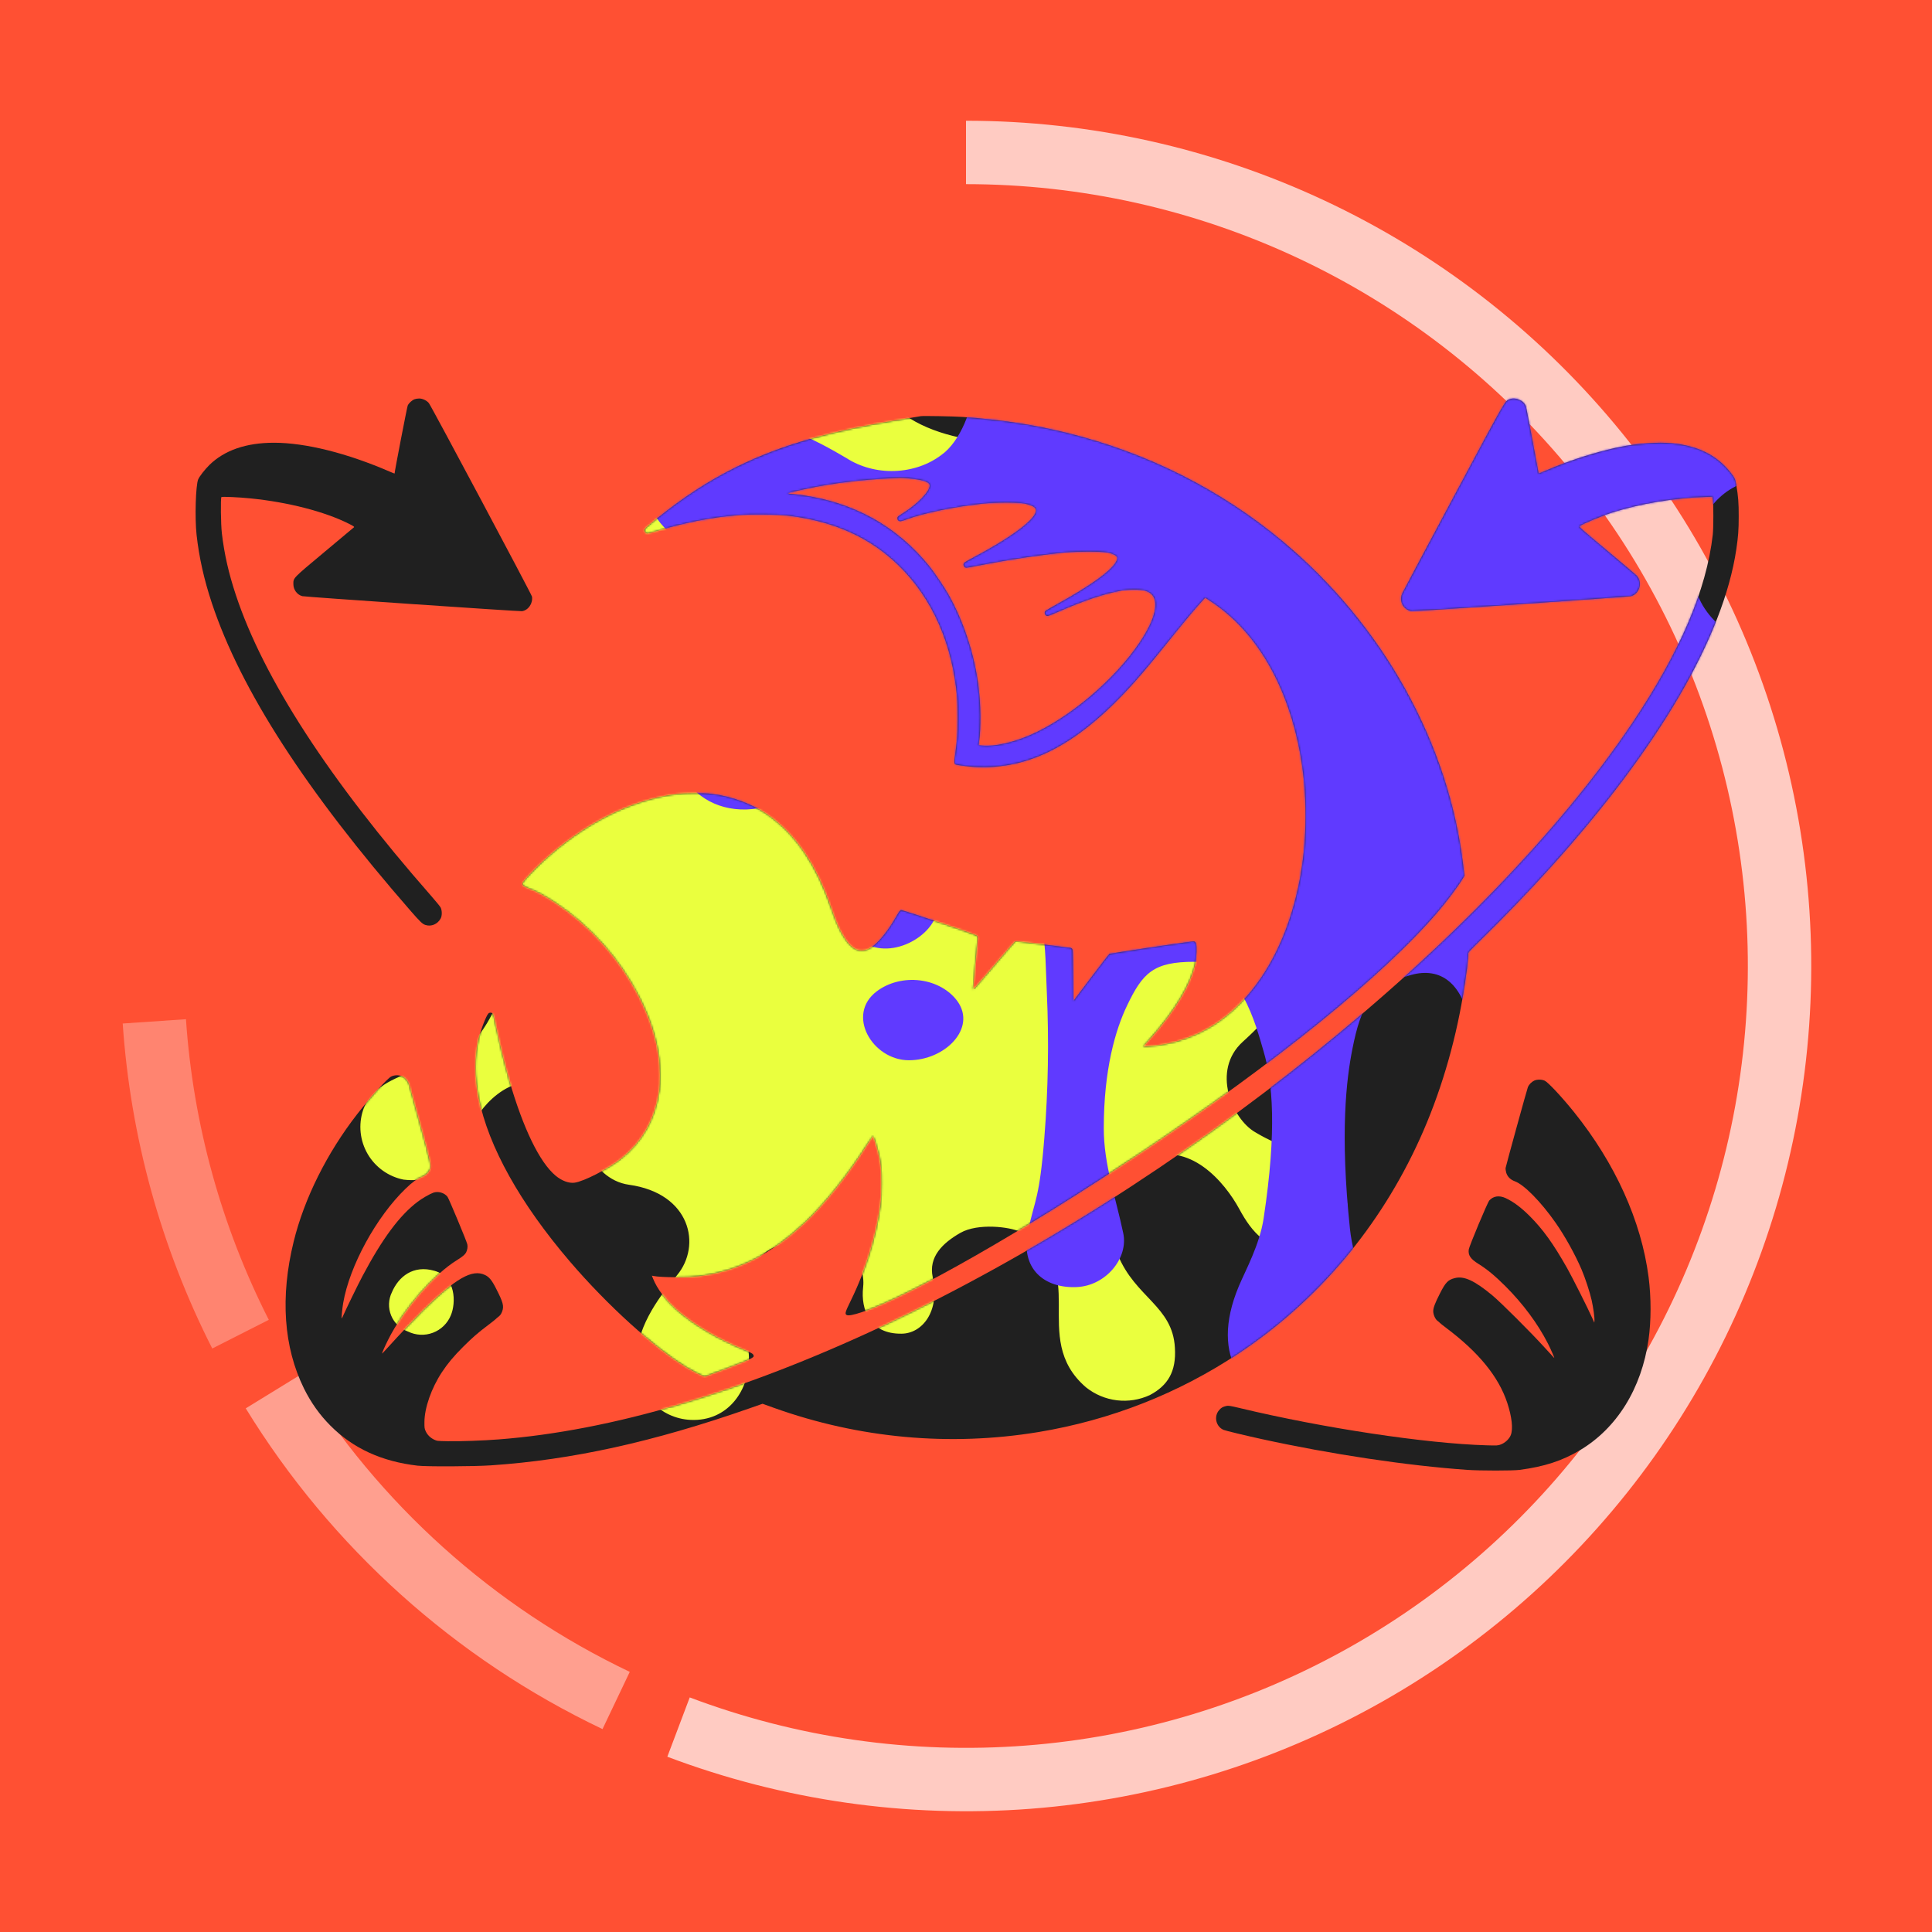 <svg width="1024" height="1024" viewBox="0 0 1024 1024" fill="none" xmlns="http://www.w3.org/2000/svg">
<rect x="0" y="0" width="1024" height="1024" fill="#333333" stroke="none"/>
<g clip-path="url(#clip0_1_2)">
<rect width="1024" height="1024" fill="#FF5033"/>
<path d="M512 64C577.647 64 642.491 78.427 701.945 106.26C761.399 134.094 814.01 174.653 856.056 225.068C898.101 275.484 928.553 334.524 945.255 398.01C961.959 461.496 964.506 527.877 952.717 592.456C940.926 657.037 915.088 718.236 877.03 771.725C838.972 825.214 789.623 869.685 732.477 901.992C675.331 934.299 611.782 953.653 546.328 958.683C480.874 963.713 415.114 954.297 353.703 931.102L365.575 899.669C422.381 921.125 483.208 929.835 543.753 925.181C604.298 920.529 663.08 902.627 715.941 872.743C768.801 842.858 814.449 801.723 849.653 752.246C884.857 702.768 908.757 646.158 919.662 586.423C930.567 526.687 928.212 465.284 912.762 406.559C897.31 347.835 869.143 293.223 830.251 246.588C791.36 199.955 742.695 162.437 687.7 136.691C632.705 110.945 572.723 97.6 512 97.6V64Z" fill="white" fill-opacity="0.7"/>
<path d="M319.341 916.459C241.214 879.243 175.537 820.197 130.249 746.456L158.88 728.872C200.772 797.082 261.523 851.7 333.79 886.124L319.341 916.459Z" fill="white" fill-opacity="0.45"/>
<path d="M112.499 714.74C85.274 661.092 69.133 602.509 65.038 542.487L98.561 540.202C102.348 595.721 117.278 649.91 142.463 699.535L112.499 714.74Z" fill="white" fill-opacity="0.3"/>
<path d="M219.79 211.577C218.393 212.08 216.689 213.645 216.102 214.93C215.738 215.769 209.144 249.86 209.144 250.95C209.144 251.034 207.97 250.587 206.573 249.972C184.022 240.192 161.946 234.659 145.263 234.659C130.453 234.659 118.968 238.627 110.92 246.507C108.517 248.91 105.695 252.515 105.052 254.052C103.711 257.21 103.208 274.535 104.186 283.421C105.499 295.353 108.154 307.23 112.317 319.749C127.659 365.8 162.114 419.118 217.778 482.942C222.641 488.503 223.898 489.733 225.435 490.236C228.593 491.297 232.002 489.816 233.623 486.715C234.349 485.317 234.321 482.439 233.539 480.986C233.204 480.371 230.912 477.549 228.397 474.699C174.437 413.194 139.675 359.625 125.032 315.417C121.204 303.876 118.884 293.677 117.599 282.723C117.04 278.084 116.872 263.944 117.347 263.469C117.683 263.134 126.569 263.525 132.856 264.168C152.641 266.152 172.09 271.154 184.832 277.553C187.459 278.866 187.906 279.202 187.599 279.481C187.375 279.677 180.361 285.573 171.978 292.559C155.044 306.699 155.491 306.224 155.491 309.577C155.491 312.567 157.447 315.222 160.214 315.976C161.695 316.367 275.315 324.136 276.685 323.94C280.038 323.437 282.525 319.804 281.966 316.2C281.77 315.026 228.788 215.601 227.335 213.701C226.273 212.303 223.926 211.186 222.166 211.214C221.383 211.214 220.321 211.381 219.79 211.577Z" fill="#202020"/>
<path d="M800.218 211.549C797.731 212.331 798.597 210.822 770.373 263.581C755.814 290.771 743.603 313.657 743.268 314.439C741.842 317.485 742.792 321.062 745.475 322.878C746.202 323.353 747.347 323.856 747.99 323.94C749.359 324.136 862.952 316.367 864.433 315.976C869.1 314.719 870.749 308.375 867.311 304.938C866.864 304.463 859.794 298.511 851.607 291.665C837.998 280.291 836.768 279.202 837.244 278.866C838.864 277.609 848.337 273.641 854.234 271.741C869.184 266.934 888.13 263.776 904.114 263.385L907.607 263.301L907.83 264.699C908.222 266.878 908.194 279.956 907.802 283.421C904.477 312.735 890.365 345.737 865.132 383.321C788.174 497.92 625.064 629.09 467.766 702.862C392.876 737.988 323.938 758.331 264.333 762.914C256.174 763.557 244.018 763.976 237.507 763.864C231.778 763.78 231.611 763.753 230.074 763.026C228.034 762.02 226.553 760.539 225.659 758.639C224.988 757.214 224.932 756.767 224.96 753.721C224.988 746.176 228.677 735.697 234.21 727.313C237.311 722.619 240.469 718.846 245.443 713.872C250.473 708.87 253.128 706.551 258.745 702.303C260.756 700.794 262.573 699.341 262.796 699.09C263.02 698.838 263.719 698.252 264.333 697.776C265.144 697.134 265.619 696.463 266.122 695.178C267.212 692.327 266.709 690.343 262.964 683.022C260.729 678.579 259.275 676.818 257.04 675.757C250.277 672.543 241.699 677.433 224.541 694.2C220.07 698.587 211.547 707.557 205.902 713.816C204.086 715.828 202.549 717.477 202.521 717.421C202.353 717.281 203.946 713.677 205.679 710.184C213.754 694.032 229.766 675.505 242.313 667.82C245.052 666.116 246.449 664.942 247.036 663.852C247.707 662.539 247.986 660.751 247.679 659.493C247.287 657.705 237.954 635.377 237.2 634.343C235.551 632.164 232.17 631.214 229.627 632.164C227.615 632.918 223.647 635.21 221.383 636.942C211.743 644.236 202.689 656.447 192.126 676.343C189.471 681.373 183.687 693.25 181.786 697.525C181.451 698.279 181.144 698.838 181.088 698.782C180.92 698.587 181.423 693.333 181.898 690.623C185.251 670.978 199.447 644.99 214.984 630.012C218.589 626.519 221.271 624.563 223.703 623.669C225.435 622.998 227.056 621.517 227.727 619.952C228.593 617.828 228.397 616.878 222.697 596.116C219.679 585.19 217.052 575.633 216.828 574.85C216.325 573.062 214.593 571.05 213 570.407C211.24 569.681 208.976 569.765 207.355 570.575C205.287 571.581 196.345 581.501 189.331 590.499C173.291 611.122 161.275 635.21 155.659 658.04C148.449 687.325 150.321 714.068 161.108 735.92C164.852 743.465 169.463 749.948 175.192 755.677C187.124 767.665 202.325 774.623 221.299 776.83C226.05 777.389 251.228 777.277 260.281 776.663C303.176 773.757 346.182 764.283 396.984 746.539L404.166 744.024L410.397 746.26C455.527 762.383 503.451 766.743 550.341 759.03C588.681 752.687 624.673 738.547 656.725 717.17C698.501 689.337 731.447 650.299 752.629 603.437C763.164 580.188 771.044 553.892 775.431 527.513C777.136 517.285 778.477 506.639 778.226 505.465C778.086 504.822 778.812 504.04 785.407 497.585C796.501 486.798 811.004 471.709 821.735 459.804C879.16 396.148 913.363 337.577 920.293 291.106C921.299 284.176 921.551 280.962 921.551 273.78C921.579 266.571 921.299 263.022 920.293 257.182C919.735 253.884 919.427 253.214 917.108 250.307C909.87 241.226 899.838 236.252 886.034 234.91C878.936 234.212 868.01 234.994 858.537 236.894C846.549 239.325 831.878 243.992 819.387 249.413C815.727 251.006 815.559 251.062 815.419 250.475C815.363 250.168 813.882 242.343 812.178 233.122C810.473 223.9 808.964 215.964 808.824 215.517C807.79 212.359 803.655 210.431 800.218 211.549Z" fill="#202020"/>
<path d="M488.026 220.575C487.635 220.659 483.862 221.273 479.643 221.972C439.99 228.399 414.309 235.749 390.641 247.373C375.774 254.695 362.166 263.525 347.747 275.206C342.297 279.621 341.599 280.291 341.599 281.102C341.599 281.912 342.381 282.723 343.136 282.723C343.415 282.723 345.315 282.22 347.299 281.633C362.808 276.994 376.501 274.283 390.78 273.054C397.543 272.495 412.605 272.635 418.166 273.333C442.337 276.379 461.088 284.874 476.234 299.601C494.174 317.066 504.932 341.349 507.307 369.908C507.699 374.519 507.699 386.144 507.307 390.866C507.14 392.934 506.693 396.763 506.329 399.361C505.631 404.224 505.687 404.922 506.665 405.23C508.062 405.649 513.092 406.264 516.78 406.487C546.122 408.08 572.445 393.968 601.758 360.966C606.062 356.132 611.735 349.285 620.202 338.751C627.97 329.11 633.475 322.515 636.884 318.826L638.784 316.759L642.194 319.022C664.409 333.749 680.421 359.709 687.826 392.962C692.8 415.234 693.331 440.942 689.335 463.8C683.216 498.675 667.539 526.591 645.491 541.82C634.872 549.17 621.627 553.753 608.8 554.535L605.866 554.703L609.331 550.818C622.633 535.98 631.323 521.449 633.615 510.216C634.23 507.226 634.397 501.301 633.894 500.016C633.755 499.625 633.391 499.206 633.112 499.038C632.693 498.814 626.964 499.597 610.533 502.056C598.405 503.872 588.289 505.465 588.066 505.549C587.842 505.661 583.427 511.333 578.285 518.152L568.924 530.559L568.784 516.866C568.645 503.705 568.617 503.146 568.114 502.755C567.806 502.531 567.415 502.363 567.275 502.363C567.108 502.363 560.569 501.553 552.745 500.547C542.796 499.289 538.381 498.814 538.046 499.01C537.766 499.178 532.653 505.046 526.673 512.06C517.675 522.679 515.83 524.719 515.747 524.16C515.719 523.769 516.25 517.761 516.948 510.802C517.647 503.816 518.206 497.697 518.206 497.166C518.206 496.495 518.038 496.104 517.591 495.824C516.333 495.014 478.218 482.188 477.547 482.355C477.1 482.467 476.429 483.361 475.283 485.373C470.309 494.204 464.637 500.91 460.501 502.922C455.751 505.214 451.643 503.397 447.647 497.194C444.964 493.086 443.315 489.369 440.521 481.266C432.613 458.212 421.743 442.256 406.988 431.888C398.8 426.16 388.07 422.136 377.228 420.739C373.204 420.208 363.004 420.291 358.505 420.878C334.11 424.036 309.156 436.695 287.387 456.898C283.363 460.643 277.16 467.238 276.964 467.992C276.657 469.138 277.383 469.725 280.82 471.066C284.9 472.659 288.673 474.699 294.373 478.471C312.76 490.571 328.381 508.064 338.553 527.932C344.477 539.529 347.719 549.365 349.311 560.767C349.898 564.986 349.982 574.571 349.451 578.092C347.244 593.294 340.621 605.03 329.108 614.224C322.485 619.477 309.435 626.212 304.517 626.854C301.471 627.246 297.727 625.848 294.457 623.11C285.962 615.984 277.327 598.156 269.894 572.503C267.519 564.371 264.529 552.216 262.908 544.28C262.21 540.814 261.455 537.713 261.232 537.349C260.729 536.595 259.443 536.511 258.8 537.238C257.599 538.551 254.693 546.18 253.631 550.846C251.507 560.068 251.535 571.022 253.743 582.004C258.884 607.713 275.735 637.892 302.058 668.631C322.01 691.936 346.685 714.292 364.234 724.938C367.391 726.866 372.812 729.549 373.567 729.549C373.846 729.549 379.687 727.369 386.505 724.743C399.974 719.517 400.058 719.461 399.164 717.896C398.856 717.393 397.794 716.834 395.112 715.745C380.553 709.876 367.559 702.192 358.281 693.948C352.665 688.918 348.194 682.938 346.07 677.545L345.511 676.12L346.265 676.288C350.625 677.154 364.764 677.182 370.94 676.315C391.479 673.493 408.637 664.775 426.381 648.148C436.972 638.256 449.519 622.551 459.747 606.399C461.256 604.052 462.541 602.124 462.653 602.124C462.96 602.124 464.553 606.818 465.391 610.228C466.9 616.18 467.208 619.142 467.18 627.274C467.18 633.309 467.068 635.517 466.565 639.29C464.385 655.329 458.796 673.298 450.972 689.282C447.898 695.569 447.647 696.435 448.848 697.022C449.715 697.441 452.481 696.91 456.589 695.541C481.822 687.158 543.747 651.753 605.112 610.647C677.319 562.276 733.04 517.09 761.739 483.641C766.852 477.689 772.497 470.172 775.124 465.868L776.186 464.136L775.571 459.022C767.914 393.968 733.04 331.262 679.862 286.942C647.028 259.557 608.269 240.052 565.711 229.489C548.05 225.102 530.25 222.391 510.102 220.966C505.631 220.659 489.116 220.351 488.026 220.575ZM484.086 253.828C490.066 254.527 492.776 255.645 492.776 257.377C492.776 260.367 486.629 266.85 479.363 271.517C475.563 273.948 475.675 273.864 475.675 274.759C475.675 275.765 476.457 276.379 477.547 276.212C478.022 276.128 479.447 275.681 480.76 275.178C489.563 271.908 506.19 268.471 521.14 266.906C527.651 266.208 539.527 266.208 542.936 266.878C545.982 267.493 548.162 268.443 548.804 269.421C551.347 273.305 538.633 283.421 516.389 295.242C513.79 296.611 511.415 297.952 511.164 298.204C510.158 299.098 510.884 300.886 512.226 300.886C512.589 300.886 515.439 300.383 518.541 299.768C534.944 296.555 552.381 293.928 565.571 292.727C567.723 292.531 572.892 292.363 577.028 292.363C585.216 292.363 587.926 292.699 590.581 294.012C592.369 294.906 592.621 295.745 591.587 297.673C589.072 302.479 578.09 310.415 560.261 320.252C557.188 321.956 554.449 323.521 554.17 323.772C553.443 324.387 553.639 325.784 554.561 326.287C555.232 326.651 555.567 326.567 560.485 324.415C574.653 318.212 585.216 314.663 594.353 313.014C596.086 312.707 598.629 312.511 601.06 312.511C605.615 312.483 608.102 313.07 609.974 314.607C614.641 318.491 612.545 327.796 604.246 340.26C591.084 360.044 566.8 380.611 545.982 389.637C536.816 393.633 527.036 395.784 520.804 395.198L518.709 395.002L518.876 393.717C519.966 385.361 519.854 373.737 518.597 363.761C516.501 346.994 510.717 329.277 502.613 314.998C500.545 311.337 495.236 303.485 492.693 300.299C475.479 278.922 452.341 266.068 424.23 262.323C421.938 262.016 419.563 261.764 418.976 261.764C418.389 261.764 417.83 261.625 417.747 261.485C417.663 261.317 417.663 261.206 417.802 261.206C417.914 261.206 420.429 260.647 423.335 259.948C436.469 256.874 451.028 254.806 466.788 253.8C478.301 253.074 477.854 253.074 484.086 253.828Z" fill="#202020"/>
<path d="M813.156 572.755C811.786 573.397 810.389 574.822 809.83 576.136C809.355 577.282 798.261 617.577 798.01 619.002C797.926 619.505 798.066 620.651 798.317 621.517C798.96 623.669 800.525 625.234 802.872 626.1C807.79 627.888 816.677 636.914 824.445 648.008C829.363 654.994 834.896 664.97 838.305 672.962C840.122 677.154 842.72 685.118 843.615 689.17C844.481 693.11 845.208 698.363 845.096 699.928L845.012 701.018L843.922 698.587C841.575 693.333 833.303 676.902 830.621 672.152C823.243 659.13 817.822 651.585 810.669 644.431C806.198 639.988 802.174 636.97 798.066 635.042C794.657 633.449 791.471 633.896 789.347 636.299C788.369 637.417 778.728 660.415 778.477 662.26C778.058 665.278 779.399 667.262 783.563 669.86C788.034 672.627 792.421 676.232 797.814 681.625C807.176 690.958 815.056 701.549 820.421 712.084C821.958 715.13 823.998 719.769 823.774 719.769C823.746 719.769 821.343 717.17 818.437 713.956C811.283 706.076 795.551 690.371 790.94 686.543C781.495 678.719 775.962 676.176 771.1 677.405C767.467 678.327 766.182 679.669 763.164 685.621C760.509 690.874 759.643 693.194 759.643 694.982C759.643 696.771 760.732 699.23 761.906 700.068C762.437 700.459 762.996 700.934 763.136 701.13C763.303 701.325 764.728 702.471 766.349 703.701C783.73 716.695 794.321 729.717 798.904 743.605C801.335 751.038 802.034 757.325 800.748 760.623C799.966 762.663 797.758 764.731 795.467 765.597C793.958 766.184 793.595 766.212 787.866 766.044C755.73 765.122 701.016 756.85 657.172 746.315C651.862 745.058 651.136 744.946 649.962 745.198C648.118 745.617 647.223 746.12 646.134 747.433C643.227 750.814 644.485 756.18 648.565 757.884C649.627 758.331 659.966 760.818 668.489 762.691C705.711 770.822 745.643 776.802 777.667 779.066C784.401 779.541 801.978 779.541 805.471 779.066C818.549 777.333 827.882 774.288 837.271 768.727C856.972 757.046 870.05 735.976 873.766 709.988C875.164 700.124 875.192 687.773 873.794 676.93C869.938 647.142 856.078 616.515 834.142 589.27C827.882 581.501 820.589 573.677 818.772 572.81C817.235 572.056 814.693 572.028 813.156 572.755Z" fill="#202020"/>
<mask id="mask0_1_2" style="mask-type:alpha" maskUnits="userSpaceOnUse" x="-179" y="-16" width="1400" height="1057">
<path d="M800.218 211.549C797.731 212.331 798.597 210.822 770.373 263.581C755.814 290.771 743.603 313.657 743.268 314.439C741.842 317.485 742.792 321.062 745.475 322.878C746.202 323.353 747.347 323.856 747.99 323.94C749.359 324.136 862.952 316.367 864.433 315.976C869.1 314.719 870.749 308.375 867.311 304.938C866.864 304.463 859.794 298.511 851.607 291.665C837.998 280.292 836.768 279.202 837.244 278.866C838.864 277.609 848.337 273.641 854.234 271.741C869.184 266.934 888.13 263.777 904.114 263.385L907.607 263.302L907.83 264.699C908.222 266.878 908.194 279.956 907.802 283.421C904.477 312.735 890.365 345.737 865.132 383.322C788.174 497.92 625.064 629.09 467.766 702.862C392.876 737.988 323.938 758.331 264.333 762.914C256.174 763.557 244.018 763.976 237.507 763.864C231.778 763.781 231.611 763.753 230.074 763.026C228.034 762.02 226.553 760.539 225.659 758.639C224.988 757.214 224.932 756.767 224.96 753.721C224.988 746.176 228.677 735.697 234.21 727.313C237.311 722.619 240.469 718.846 245.443 713.872C250.473 708.87 253.128 706.551 258.745 702.303C260.756 700.795 262.573 699.341 262.796 699.09C263.02 698.838 263.719 698.252 264.333 697.777C265.144 697.134 265.619 696.463 266.122 695.178C267.212 692.327 266.709 690.343 262.964 683.022C260.729 678.579 259.275 676.818 257.04 675.757C250.277 672.543 241.699 677.433 224.541 694.2C220.07 698.587 211.547 707.557 205.902 713.816C204.086 715.828 202.549 717.477 202.521 717.421C202.353 717.282 203.946 713.677 205.679 710.184C213.754 694.032 229.766 675.505 242.313 667.82C245.052 666.116 246.449 664.942 247.036 663.852C247.707 662.539 247.986 660.751 247.679 659.493C247.287 657.705 237.954 635.377 237.2 634.343C235.551 632.164 232.17 631.214 229.627 632.164C227.615 632.918 223.647 635.21 221.383 636.942C211.743 644.236 202.689 656.447 192.126 676.343C189.471 681.373 183.687 693.25 181.786 697.525C181.451 698.28 181.144 698.838 181.088 698.783C180.92 698.587 181.423 693.333 181.898 690.623C185.251 670.978 199.447 644.99 214.984 630.012C218.589 626.519 221.271 624.563 223.703 623.669C225.435 622.998 227.056 621.517 227.727 619.952C228.593 617.828 228.397 616.878 222.697 596.116C219.679 585.19 217.052 575.633 216.828 574.85C216.325 573.062 214.593 571.05 213 570.407C211.24 569.681 208.976 569.765 207.355 570.575C205.287 571.581 196.345 581.501 189.331 590.499C173.291 611.122 161.275 635.21 155.659 658.04C148.449 687.325 150.321 714.068 161.108 735.92C164.852 743.465 169.463 749.948 175.192 755.677C187.124 767.665 202.325 774.623 221.299 776.83C226.05 777.389 251.228 777.278 260.281 776.663C303.176 773.757 346.182 764.284 396.984 746.539L404.166 744.024L410.397 746.26C455.527 762.383 503.451 766.743 550.341 759.03C588.681 752.687 624.673 738.547 656.725 717.17C698.501 689.337 731.447 650.3 752.629 603.437C763.164 580.188 771.044 553.892 775.431 527.513C777.136 517.286 778.477 506.639 778.226 505.465C778.086 504.822 778.812 504.04 785.407 497.585C796.501 486.799 811.004 471.709 821.735 459.805C879.16 396.148 913.363 337.577 920.293 291.106C921.299 284.176 921.551 280.962 921.551 273.781C921.579 266.571 921.299 263.022 920.293 257.182C919.735 253.884 919.427 253.214 917.108 250.307C909.87 241.226 899.838 236.252 886.034 234.91C878.936 234.212 868.01 234.994 858.537 236.894C846.549 239.325 831.878 243.992 819.387 249.413C815.727 251.006 815.559 251.062 815.419 250.475C815.363 250.168 813.882 242.343 812.178 233.122C810.473 223.9 808.964 215.964 808.824 215.517C807.79 212.359 803.655 210.431 800.218 211.549Z" fill="black"/>
<path d="M488.026 220.575C487.635 220.659 483.862 221.273 479.643 221.972C439.99 228.399 414.309 235.749 390.641 247.373C375.774 254.695 362.166 263.525 347.747 275.206C342.297 279.621 341.599 280.291 341.599 281.102C341.599 281.912 342.381 282.723 343.136 282.723C343.415 282.723 345.315 282.22 347.299 281.633C362.808 276.994 376.501 274.283 390.78 273.054C397.543 272.495 412.605 272.635 418.166 273.333C442.337 276.379 461.088 284.874 476.234 299.601C494.174 317.066 504.932 341.349 507.307 369.908C507.699 374.519 507.699 386.144 507.307 390.866C507.14 392.934 506.693 396.763 506.329 399.361C505.631 404.224 505.687 404.922 506.665 405.23C508.062 405.649 513.092 406.264 516.78 406.487C546.122 408.08 572.445 393.968 601.758 360.966C606.062 356.132 611.735 349.285 620.202 338.751C627.97 329.11 633.475 322.515 636.884 318.826L638.784 316.759L642.194 319.022C664.409 333.749 680.421 359.709 687.826 392.962C692.8 415.234 693.331 440.942 689.335 463.8C683.216 498.675 667.539 526.591 645.491 541.82C634.872 549.17 621.627 553.753 608.8 554.535L605.866 554.703L609.331 550.818C622.633 535.98 631.323 521.449 633.615 510.216C634.23 507.226 634.397 501.301 633.894 500.016C633.755 499.625 633.391 499.206 633.112 499.038C632.693 498.814 626.964 499.597 610.533 502.056C598.405 503.872 588.289 505.465 588.066 505.549C587.842 505.661 583.427 511.333 578.285 518.152L568.924 530.559L568.784 516.866C568.645 503.705 568.617 503.146 568.114 502.755C567.806 502.531 567.415 502.363 567.275 502.363C567.108 502.363 560.569 501.553 552.745 500.547C542.796 499.289 538.381 498.814 538.046 499.01C537.766 499.178 532.653 505.046 526.673 512.06C517.675 522.679 515.83 524.719 515.747 524.16C515.719 523.769 516.25 517.761 516.948 510.802C517.647 503.816 518.206 497.697 518.206 497.166C518.206 496.495 518.038 496.104 517.591 495.824C516.333 495.014 478.218 482.188 477.547 482.355C477.1 482.467 476.429 483.361 475.283 485.373C470.309 494.204 464.637 500.91 460.501 502.922C455.751 505.214 451.643 503.397 447.647 497.194C444.964 493.086 443.315 489.369 440.521 481.266C432.613 458.212 421.743 442.256 406.988 431.888C398.8 426.16 388.07 422.136 377.228 420.739C373.204 420.208 363.004 420.291 358.505 420.878C334.11 424.036 309.156 436.695 287.387 456.898C283.363 460.643 277.16 467.238 276.964 467.992C276.657 469.138 277.383 469.725 280.82 471.066C284.9 472.659 288.673 474.699 294.373 478.471C312.76 490.571 328.381 508.064 338.553 527.932C344.477 539.529 347.719 549.365 349.311 560.767C349.898 564.986 349.982 574.571 349.451 578.092C347.244 593.294 340.621 605.03 329.108 614.224C322.485 619.477 309.435 626.212 304.517 626.854C301.471 627.246 297.727 625.848 294.457 623.11C285.962 615.984 277.327 598.156 269.894 572.503C267.519 564.371 264.529 552.216 262.908 544.28C262.21 540.814 261.455 537.713 261.232 537.349C260.729 536.595 259.443 536.511 258.8 537.238C257.599 538.551 254.693 546.18 253.631 550.846C251.507 560.068 251.535 571.022 253.743 582.004C258.884 607.713 275.735 637.892 302.058 668.631C322.01 691.936 346.685 714.292 364.234 724.938C367.391 726.866 372.812 729.549 373.567 729.549C373.846 729.549 379.687 727.369 386.505 724.743C399.974 719.517 400.058 719.461 399.164 717.896C398.856 717.393 397.794 716.834 395.112 715.745C380.553 709.876 367.559 702.192 358.281 693.948C352.665 688.918 348.194 682.938 346.07 677.545L345.511 676.12L346.265 676.288C350.625 677.154 364.764 677.182 370.94 676.315C391.479 673.493 408.637 664.775 426.381 648.148C436.972 638.256 449.519 622.551 459.747 606.399C461.256 604.052 462.541 602.124 462.653 602.124C462.96 602.124 464.553 606.818 465.391 610.228C466.9 616.18 467.208 619.142 467.18 627.274C467.18 633.309 467.068 635.517 466.565 639.29C464.385 655.329 458.796 673.298 450.972 689.282C447.898 695.569 447.647 696.435 448.848 697.022C449.715 697.441 452.481 696.91 456.589 695.541C481.822 687.158 543.747 651.753 605.112 610.647C677.319 562.276 733.04 517.09 761.739 483.641C766.852 477.689 772.497 470.172 775.124 465.868L776.186 464.136L775.571 459.022C767.914 393.968 733.04 331.262 679.862 286.942C647.028 259.557 608.269 240.052 565.711 229.489C548.05 225.102 530.25 222.391 510.102 220.966C505.631 220.659 489.116 220.351 488.026 220.575ZM484.086 253.828C490.066 254.527 492.776 255.645 492.776 257.377C492.776 260.367 486.629 266.85 479.363 271.517C475.563 273.948 475.675 273.864 475.675 274.759C475.675 275.765 476.457 276.379 477.547 276.212C478.022 276.128 479.447 275.681 480.76 275.178C489.563 271.908 506.19 268.471 521.14 266.906C527.651 266.208 539.527 266.208 542.936 266.878C545.982 267.493 548.162 268.443 548.804 269.421C551.347 273.305 538.633 283.421 516.389 295.242C513.79 296.611 511.415 297.952 511.164 298.204C510.158 299.098 510.884 300.886 512.226 300.886C512.589 300.886 515.439 300.383 518.541 299.768C534.944 296.555 552.381 293.928 565.571 292.727C567.723 292.531 572.892 292.363 577.028 292.363C585.216 292.363 587.926 292.699 590.581 294.012C592.369 294.906 592.621 295.745 591.587 297.673C589.072 302.479 578.09 310.415 560.261 320.252C557.188 321.956 554.449 323.521 554.17 323.772C553.443 324.387 553.639 325.784 554.561 326.287C555.232 326.651 555.567 326.567 560.485 324.415C574.653 318.212 585.216 314.663 594.353 313.014C596.086 312.707 598.629 312.511 601.06 312.511C605.615 312.483 608.102 313.07 609.974 314.607C614.641 318.491 612.545 327.796 604.246 340.26C591.084 360.044 566.8 380.611 545.982 389.637C536.816 393.633 527.036 395.784 520.804 395.198L518.709 395.002L518.876 393.717C519.966 385.361 519.854 373.737 518.597 363.761C516.501 346.994 510.717 329.277 502.613 314.998C500.545 311.337 495.236 303.485 492.693 300.299C475.479 278.922 452.341 266.068 424.23 262.323C421.938 262.016 419.563 261.764 418.976 261.764C418.389 261.764 417.83 261.625 417.747 261.485C417.663 261.317 417.663 261.206 417.802 261.206C417.914 261.206 420.429 260.647 423.335 259.948C436.469 256.874 451.028 254.806 466.788 253.8C478.301 253.074 477.854 253.074 484.086 253.828Z" fill="black"/>
</mask>
<g mask="url(#mask0_1_2)">
<path d="M264.246 163.669C293.833 144.508 268.994 95.693 238.045 117.179C225.824 125.779 220.179 141.951 229.544 154.504C237.049 164.466 252.789 171.108 264.246 163.669ZM811.439 390.012C790.884 414.353 833.887 439.391 845.078 414.452C854.111 394.196 827.279 371.116 811.439 390.012ZM246.147 90.081C259.43 86.76 256.874 65.773 242.827 68.397C228.78 71.02 233.064 93.336 246.147 90.081ZM303.032 117.677C322.956 112.729 318.706 80.783 297.32 85.399C277.296 89.683 283.639 122.459 303.032 117.677ZM792.644 569.1C782.084 563.056 770.228 569.897 766.078 580.822C757.145 604.067 793.739 620.937 803.735 598.654C809.347 585.936 804.034 575.542 792.644 569.1ZM792.179 624.589C776.903 618.38 767.041 643.219 782.017 648.167C796.994 653.115 807.819 630.932 792.179 624.589ZM114.247 360.955C87.382 350.428 70.148 393.963 96.714 402.63C123.28 411.298 142.075 371.947 114.247 360.955ZM230.308 673.57C218.984 670.25 211.213 676.725 207.726 684.894C206.79 686.806 206.269 688.894 206.197 691.021C206.126 693.149 206.506 695.267 207.312 697.237C208.118 699.207 209.333 700.984 210.875 702.451C212.417 703.918 214.253 705.042 216.261 705.749C218.3 706.752 220.524 707.326 222.794 707.435C225.064 707.545 227.333 707.187 229.459 706.383C231.585 705.58 233.524 704.349 235.155 702.766C236.786 701.183 238.075 699.282 238.941 697.181C241.764 690.54 241.664 676.758 230.308 673.57ZM658.651 552.197C672.665 539.445 681.133 529.682 685.583 504.212C689.667 480.967 722.875 490.929 730.545 497.239C743.782 507.945 760.456 513.48 777.468 512.813C791.149 511.783 802.871 502.485 804.034 490.464C805.661 473.861 788.659 461.74 774.147 458.087C759.004 454.301 741.471 459.316 725.066 458.751C710.82 458.253 695.445 451.811 697.338 427.802C698.035 419.201 708.197 408.242 723.24 410.899C755.684 416.578 767.505 404.722 764.749 390.975C761.993 377.227 748.378 370.618 722.675 381.643C707.599 388.285 693.951 381.378 690.265 375.334C680.303 359.295 682.195 350.993 688.438 342.425C692.326 337.092 697.327 332.668 703.096 329.463C708.865 326.257 715.263 324.346 721.845 323.862C750.304 322.401 761.993 318.947 774.977 300.617C790.02 279.298 776.737 253.296 752.496 247.983C731.11 243.301 711.551 253.894 698.367 270.033C687.01 283.914 661.839 313.667 626.54 286.437C586.192 255.222 654.832 207.802 667.352 188.741C695.777 145.571 653.537 96.025 606.349 119.868C584.067 131.259 579.119 154.902 575.998 177.749C573.507 195.781 578.223 219.159 560.324 228.523C533.758 242.471 470.664 230.317 467.343 201.692C464.753 179.941 471.593 165.628 475.977 145.239C480.825 122.625 474.383 99.811 449.411 93.834C439.402 91.42 428.85 92.891 419.884 97.951C410.917 103.011 404.202 111.282 401.094 121.097C391.132 153.773 450.108 216.369 405.643 234.999C393.124 240.246 379.077 240.013 371.971 233.803C360.215 223.376 356.496 215.074 356.562 204.448C356.562 188.807 339.66 181.634 330.362 184.756C318.075 188.874 308.246 203.784 324.218 220.454C334.745 231.412 341.951 237.988 341.984 250.673C341.984 273.619 330.495 278.401 323.654 280.56C286.993 290.655 272.249 226.232 252.789 207.105C226.754 181.668 183.485 191.431 173.556 227.228C161.103 272.158 202.28 305.1 240.469 310.745C264.146 314.265 277.263 327.548 273.444 347.606C270.123 365.471 250.73 375.898 230.274 360.889C209.818 345.879 185.975 345.846 179.732 364.641C173.489 383.436 195.207 399.509 220.644 395.557C241.797 392.236 259.663 401.302 257.172 422.123C255.213 438.727 244.454 446.73 222.769 443.442C201.085 440.155 181.492 424.647 155.657 433.148C150.631 434.624 146.039 437.3 142.277 440.945C138.515 444.59 135.696 449.095 134.062 454.072C132.428 459.048 132.029 464.348 132.898 469.513C133.768 474.679 135.88 479.555 139.053 483.723C154.229 505.042 184.182 502.386 206.996 494.516C220.578 489.833 244.886 476.052 261.523 491.195C276.532 504.943 264.046 539.811 249.037 553.857C234.624 567.373 199.026 567.14 192.418 588.46C191.166 592.281 190.739 596.325 191.164 600.324C191.589 604.323 192.857 608.187 194.884 611.66C196.91 615.134 199.651 618.138 202.923 620.475C206.196 622.813 209.927 624.43 213.87 625.22C236.65 628.01 242.329 609.812 252.822 592.013C260.46 579.162 282.709 561.628 298.549 585.604C305.423 596.097 311.832 624.922 333.384 627.943C366.06 632.493 372.004 660.122 358.821 675.928C347.563 689.477 337.136 704.553 337.202 722.054C337.124 729.87 340.075 737.414 345.436 743.103C350.797 748.792 358.153 752.185 365.96 752.571C386.084 753.534 397.574 736.366 396.943 719.032C396.378 704.022 392.925 682.835 401.027 668.922C411.521 650.857 460.502 654.609 457.48 682.204C456.119 694.425 461.199 707.077 477.77 706.878C488.629 706.878 498.325 695.288 494.374 676.991C492.016 666.198 499.587 658.826 509.018 653.447C518.449 648.067 535.385 650.358 540.333 652.749C579.883 671.91 544.65 708.771 575.632 735.337C580.332 739.09 585.984 741.46 591.955 742.182C597.926 742.903 603.98 741.947 609.438 739.421C618.902 734.407 623.518 727.035 622.721 714.349C621.525 692.233 601.767 687.783 592.502 665.136C584.3 645.012 583.702 624.39 606.681 614.395C630.458 604.067 649.154 626.682 656.792 640.695C663.964 653.978 671.17 661.184 687.442 664.206C710.887 668.556 723.771 640.263 706.204 624.058C688.638 607.853 681 609.58 665.26 600.082C653.006 593.009 641.981 567.373 658.651 552.197Z" fill="#EAFF3E"/>
<path d="M1018.82 394.708C1002.33 395.719 997.751 415.336 1009.03 422.717C1020.31 430.099 1039.45 426.56 1041.13 414.122C1041.48 411.56 1041.15 408.966 1040.16 406.524C1039.17 404.083 1037.56 401.855 1035.42 399.999C1033.29 398.144 1030.7 396.708 1027.83 395.793C1024.96 394.878 1021.88 394.508 1018.82 394.708Z" fill="#603AFF"/>
<path d="M329.1 401.449C327.315 400.689 325.352 400.27 323.352 400.222C321.351 400.174 319.363 400.498 317.529 401.171C315.696 401.845 314.062 402.85 312.746 404.116C311.43 405.382 310.463 406.877 309.916 408.494C306.906 417.19 320.15 423.998 328.056 419.886C335.962 415.774 337.728 405.056 329.1 401.449Z" fill="#603AFF"/>
<path d="M325.528 351.161C322.858 350.021 319.92 349.391 316.926 349.318C313.931 349.246 310.955 349.731 308.211 350.74C305.467 351.749 303.023 353.256 301.056 355.153C299.088 357.05 297.646 359.29 296.833 361.711C292.338 374.721 312.123 384.866 323.963 378.564C335.802 372.261 338.45 356.689 325.528 351.161Z" fill="#603AFF"/>
<path d="M937.351 168.884C941.19 166.67 944.306 163.682 946.415 160.195C948.523 156.707 949.557 152.832 949.421 148.922C949.285 145.013 947.985 141.194 945.638 137.816C943.291 134.437 939.972 131.607 935.987 129.584C920.535 121.529 899.105 134.64 897.379 149.1C895.292 166.458 922.863 178.052 937.351 168.884Z" fill="#603AFF"/>
<path d="M971.705 127.461C973.078 127.083 974.336 126.454 975.386 125.62C976.436 124.786 977.253 123.767 977.779 122.636C978.304 121.505 978.525 120.29 978.426 119.079C978.326 117.868 977.909 116.69 977.203 115.63C973.43 109.901 962.554 112.26 961.15 117.619C959.745 122.978 965.043 129.315 971.705 127.461Z" fill="#603AFF"/>
<path d="M982.741 167.806C984.846 167.231 986.772 166.271 988.382 164.995C989.992 163.72 991.244 162.161 992.051 160.43C992.857 158.699 993.196 156.839 993.043 154.985C992.891 153.131 992.251 151.328 991.169 149.706C985.43 140.943 968.815 144.313 966.407 152.706C963.999 161.099 972.547 170.57 982.741 167.806Z" fill="#603AFF"/>
<path d="M876.309 632.43C887.988 626.363 890.797 610.387 877.874 604.859C875.204 603.719 872.267 603.089 869.272 603.016C866.278 602.943 863.302 603.429 860.558 604.438C857.814 605.447 855.37 606.954 853.402 608.851C851.435 610.748 849.993 612.988 849.179 615.409C844.725 628.419 864.47 638.564 876.309 632.43Z" fill="#603AFF"/>
<path d="M573.428 75.96C575.354 61.365 558.458 46.434 541.683 53.007C538.229 54.365 535.176 56.348 532.742 58.815C530.309 61.281 528.555 64.169 527.608 67.271C526.66 70.374 526.542 73.614 527.262 76.76C527.981 79.905 529.521 82.878 531.77 85.464C543.81 99.452 571.461 90.756 573.428 75.96Z" fill="#603AFF"/>
<path d="M583.099 48.187C593.815 48.187 603.607 38.648 597.748 30.491C596.518 28.847 594.879 27.446 592.944 26.383C591.009 25.32 588.824 24.62 586.537 24.332C584.251 24.044 581.917 24.174 579.696 24.714C577.475 25.253 575.419 26.189 573.668 27.458C564.197 34.502 572.224 48.119 583.099 48.187Z" fill="#603AFF"/>
<path d="M464.748 525.383C448.173 537.82 462.42 561.852 481.604 561.953C500.787 562.054 517.723 545.1 507.489 530.708C505.347 527.748 502.455 525.221 499.019 523.305C495.582 521.39 491.686 520.133 487.606 519.625C483.527 519.117 479.364 519.369 475.413 520.364C471.463 521.359 467.821 523.073 464.748 525.383Z" fill="#603AFF"/>
<path d="M1015.41 200.028C991.57 178.288 956.815 187.827 933.819 206.769C922.341 216.173 904.282 222.037 887.065 223.385C852.27 226.116 812.578 191.433 819.441 159.818C824.699 135.55 867.6 129.214 869.125 101.036C870.57 75.42 847.374 60.59 818.438 69.118C781.516 80.004 797.248 118.731 781.997 141.617C772.927 155.099 744.032 154.054 725.41 150.481C702.695 146.134 692.1 139.864 686.2 129.719C679.699 118.529 682.187 109.496 689.01 91.734C698.441 66.59 679.097 56.815 660.917 59.208C642.737 61.601 625.961 76.061 640.369 99.654C652.81 119.877 647.914 132.719 638.122 140.538C619.42 155.402 577.401 172.086 550.11 159.784C535.141 153.043 537.83 139.999 526.031 117.113C512.305 90.352 460.053 78.825 442.434 101.104C421.164 128.068 442.434 157.189 489.35 170.94C503.557 175.12 514.794 188.467 515.596 204.342C516.158 216.004 508.774 234.272 498.981 241.114C492.168 246.304 483.4 249.319 474.209 249.634C465.019 249.948 455.988 247.541 448.695 242.833C430.716 232.25 415.064 224.464 393.874 223.453C369.192 222.273 352.136 229.992 345.353 243.406C342.239 250.251 341.626 257.719 343.592 264.858C345.558 271.997 350.013 278.481 356.39 283.482C384.122 303.705 417.311 277.078 452.949 290.796C482.126 302.019 483.049 346.173 469.002 358.812C442.595 382.406 398.288 359.689 368.149 381.159C346.036 396.933 365.941 434.716 402.342 428.346C431.197 423.425 441.913 402.46 463.584 401.955C487.664 401.382 502.955 420.796 495.41 437.278C490.112 448.872 478.514 448.704 462.581 456.355C455.72 459.649 450.563 464.969 448.115 471.28C445.667 477.591 446.103 484.442 449.337 490.498C461.096 511.496 487.182 501.924 494.727 488.307C510.78 459.793 530.245 464.882 538.552 469.769C555.167 479.544 553.642 501.048 554.846 526.192C556.013 551.798 555.571 577.438 553.522 603.005C550.953 635.396 548.505 635.497 544.893 652.316C540.599 672.539 553.522 682.92 570.658 682.178C586.19 681.504 598.189 666.742 595.34 653.597C591.327 634.452 585.026 617.229 585.026 598.051C585.026 566.772 591.246 545.774 597.307 533.101C605.654 515.608 611.353 509.71 633.145 509.777C657.225 509.777 665.693 543.482 669.746 557.301C674.482 573.446 676.89 598.624 669.746 645.777C667.619 659.798 660.114 673.381 656.663 681.572C640.249 720.569 660.676 742.409 686.762 744.465C724.206 747.432 732.514 724.478 727.898 698.424C725.33 684.032 717.344 669.067 715.497 651.237C710.12 600.14 713.651 571.794 716.822 555.852C721.397 532.798 726.975 522.383 748.085 516.687C763.416 512.541 775.656 520.664 779.629 545.37C781.732 559.176 781.57 573.159 779.148 586.928C774.814 612.611 784.285 624.846 801.181 624.779C812.779 624.779 825.501 618.24 821.769 591.445C816.271 551.774 818.839 537.752 822.25 518.945C828.632 483.993 851.668 466.601 867.48 465.017C886.342 462.961 893.004 471.151 898.222 480.353C910.262 501.519 942.368 505.025 951.197 484.633C961.029 462.186 941.605 445.502 918.288 439.738C901.633 435.626 891.6 433.806 887.426 423.088C884.376 415.133 890.436 389.383 901.794 379.271C907.261 374.551 914.688 371.786 922.525 371.554C930.361 371.322 938.002 373.639 943.853 378.024C966.728 397.101 992.855 394.607 997.59 373.643C1002.13 353.622 976.521 340.342 945.418 343.611C933.378 344.858 920.977 339.499 911.787 331.815C903.079 324.443 897.944 314.617 897.379 304.244C895.412 280.65 907.532 260.158 926.876 255.169C948.588 249.608 968.414 261.304 995.102 253.08C1028.53 243.036 1033.39 216.409 1015.41 200.028Z" fill="#603AFF"/>
</g>
</g>
<defs>
<clipPath id="clip0_1_2">
<rect width="1024" height="1024" fill="white"/>
</clipPath>
</defs>
</svg>
